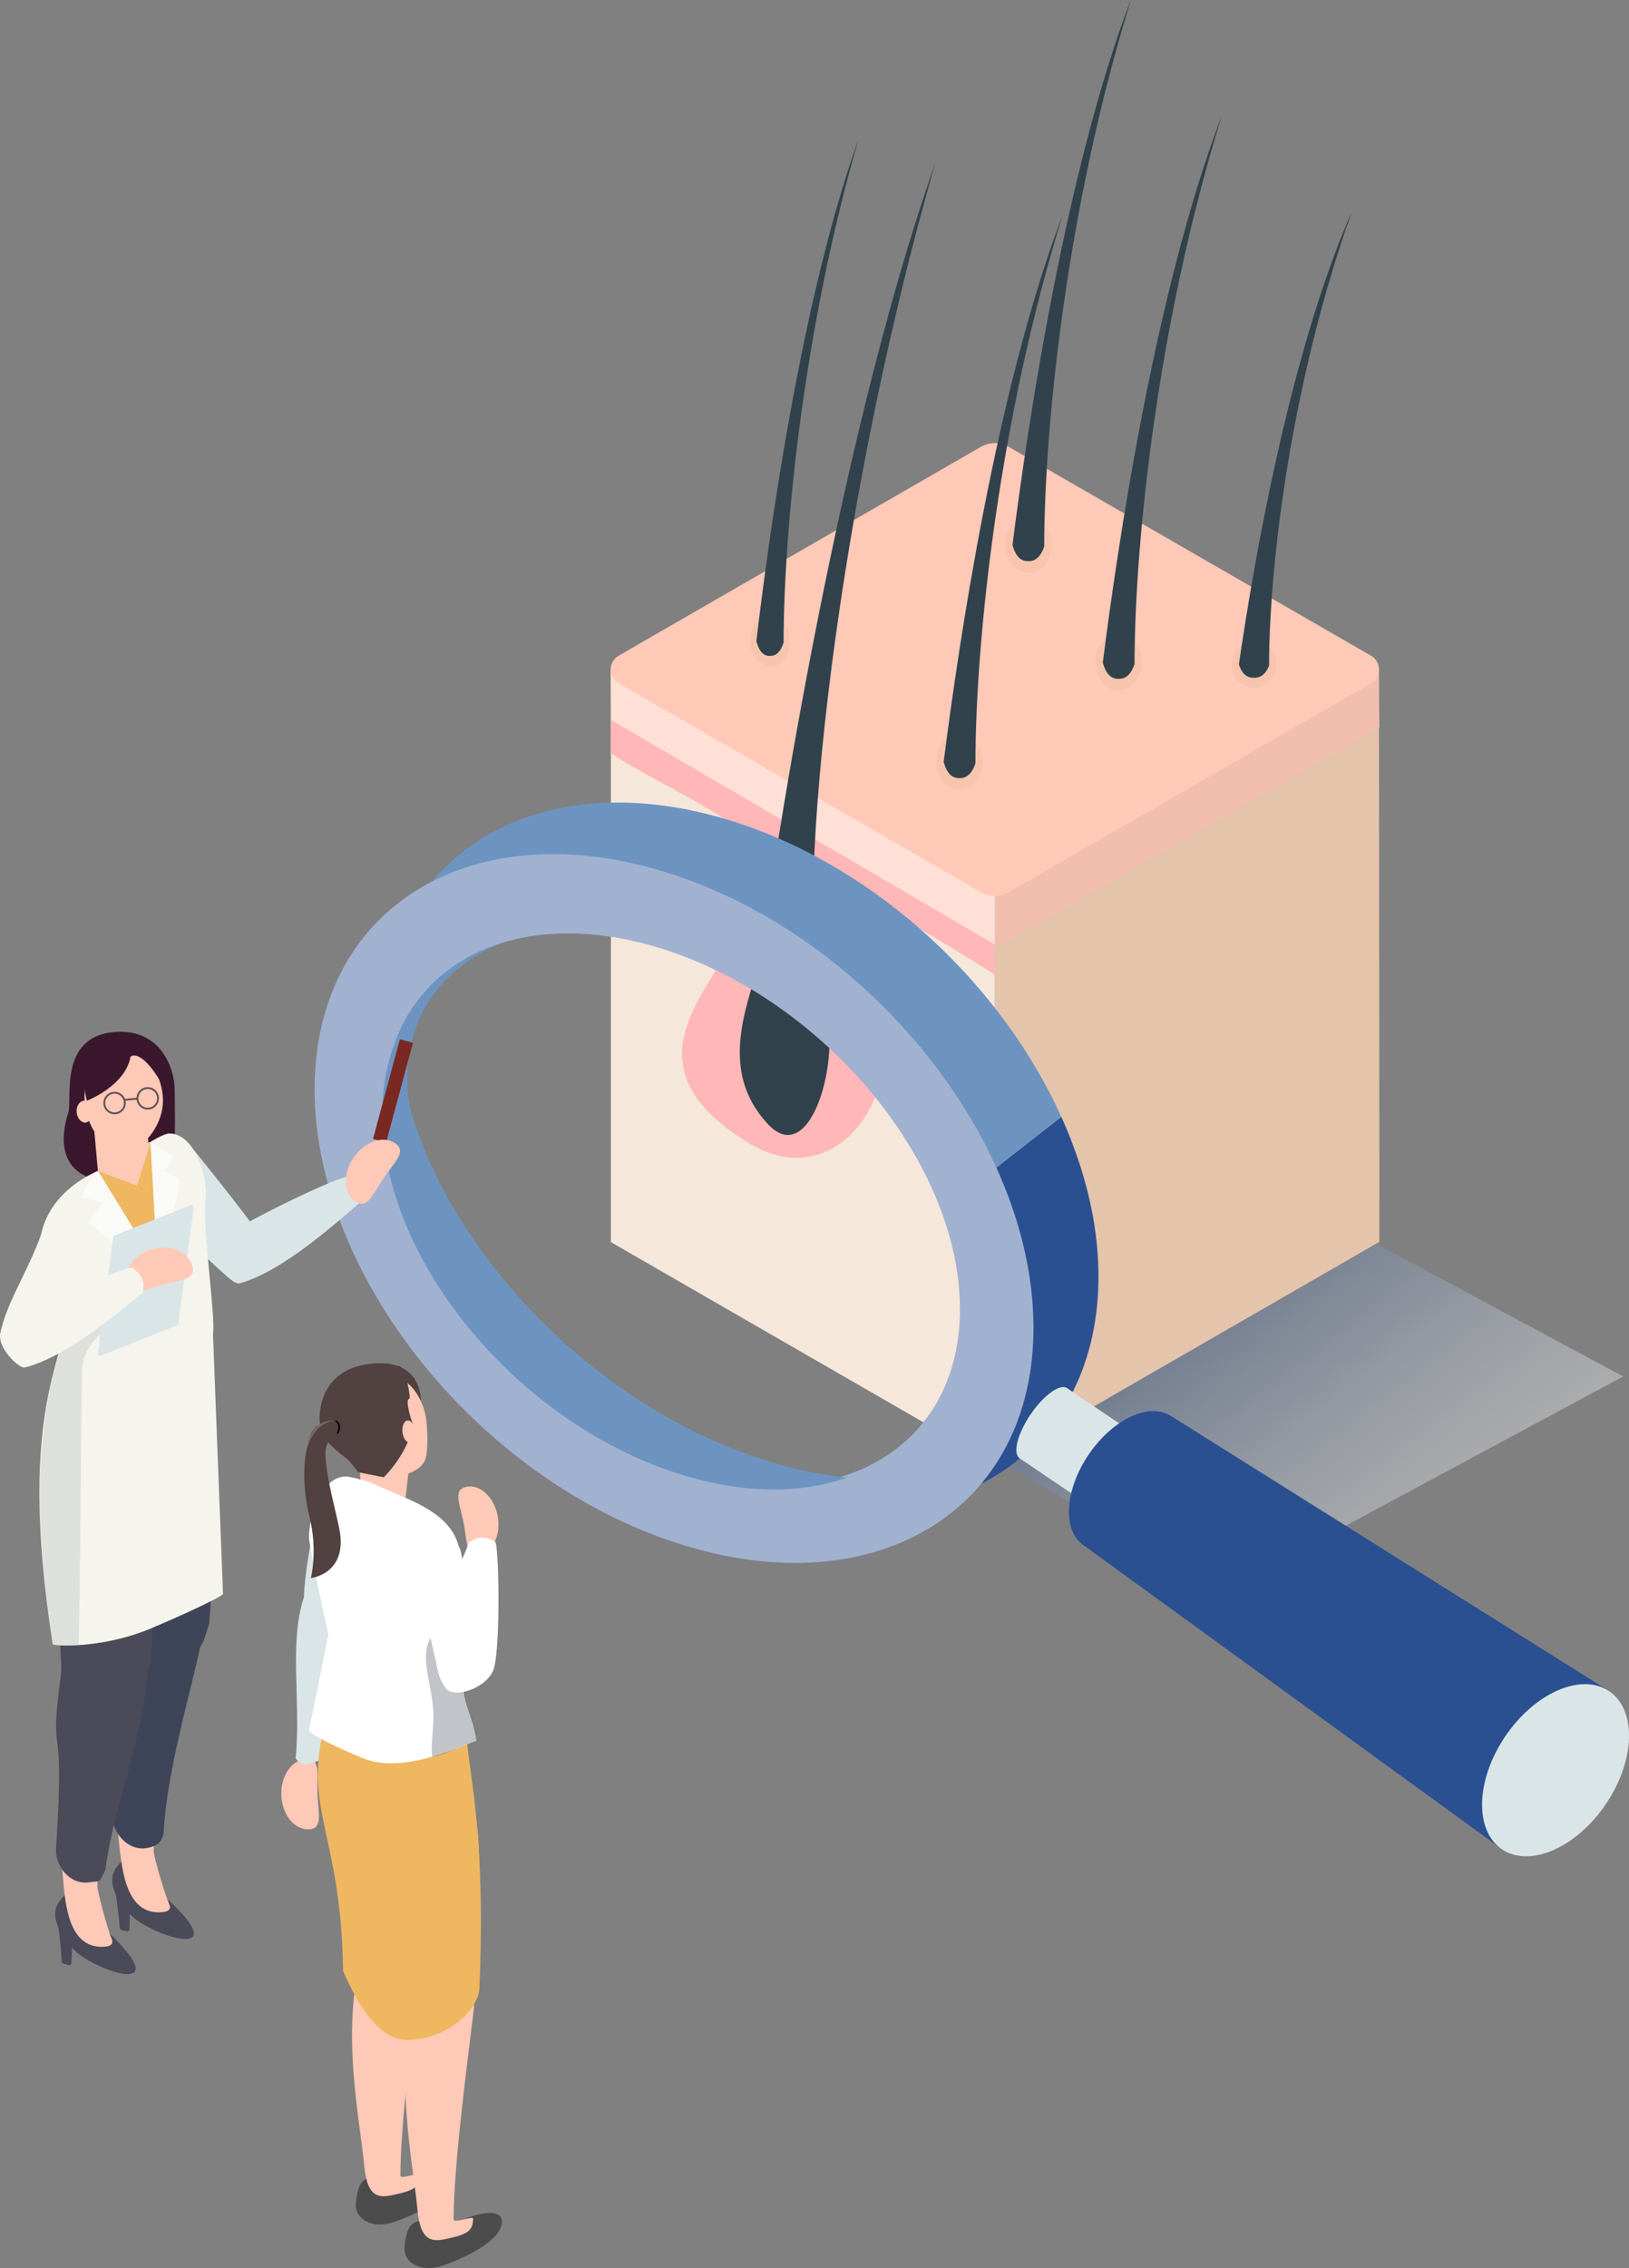 <svg width="120" height="167" viewBox="0 0 120 167" fill="none" xmlns="http://www.w3.org/2000/svg">
<rect x="0" y="0" width="120" height="167" fill="#808080" stroke="none"/>
<g clip-path="url(#clip0_3002_17)">
<path opacity="0.38" d="M119.572 101.347L90.266 117.106L73.285 107.441L101.116 91.441L119.572 101.347Z" fill="url(#paint0_linear_3002_17)"/>
<path d="M72.258 57.907L45.003 53.004V91.459L72.258 107.164C72.576 107.347 72.93 107.439 73.285 107.439V57.632C72.93 57.632 72.576 57.724 72.258 57.907Z" fill="#F5E7DA"/>
<path d="M101.582 53.006L74.311 57.909C73.993 57.726 73.639 57.634 73.285 57.634V107.441C73.639 107.441 73.993 107.349 74.311 107.166L101.613 91.434C101.613 91.434 101.582 54.58 101.582 53.006Z" fill="#E4C4AB"/>
<path d="M72.258 36.49L44.987 49.292C44.977 50.512 45.002 52.333 45.002 53.564L72.258 69.271C72.576 69.454 72.93 69.546 73.285 69.546V36.217C72.93 36.217 72.576 36.309 72.258 36.492V36.49Z" fill="#FFE0D6"/>
<path d="M101.582 49.292L74.311 36.49C73.993 36.307 73.639 36.216 73.285 36.216V69.544C73.639 69.544 73.993 69.453 74.311 69.269L101.613 53.538C101.582 53.006 101.604 50.801 101.582 49.292Z" fill="#F2BFAE"/>
<path d="M100.994 48.278L74.309 32.901C73.675 32.535 72.893 32.535 72.258 32.901L45.573 48.278C44.791 48.728 44.791 49.855 45.573 50.306L72.258 65.682C72.893 66.049 73.675 66.049 74.309 65.682L100.994 50.306C101.776 49.855 101.776 48.728 100.994 48.278Z" fill="#FFC9B7"/>
<path opacity="0.32" d="M56.722 49.098C57.532 49.098 58.189 48.249 58.189 47.201C58.189 46.154 57.532 45.305 56.722 45.305C55.912 45.305 55.255 46.154 55.255 47.201C55.255 48.249 55.912 49.098 56.722 49.098Z" fill="#E4B996"/>
<path d="M63.188 10.448C59.234 24.071 57.734 38.83 57.724 47.302C57.427 48.244 56.956 48.294 56.74 48.294C56.505 48.294 55.998 48.294 55.719 47.202C56.632 39.471 59.004 22.2 63.182 10.424C63.182 10.431 63.186 10.441 63.188 10.449V10.448Z" fill="#31424C"/>
<path d="M53.786 69.519C52.166 73.248 45.922 78.67 55.277 84.228C62.296 88.398 67.717 78.859 63.871 72.767C63.398 72.018 62.607 68.017 62.607 65.537C62.607 65.537 67.15 67.855 73.285 71.767V69.544L45.004 53.004L44.986 55.466C48.583 57.74 50.764 58.481 55.115 61.438C55.115 61.438 54.022 68.975 53.786 69.52V69.519Z" fill="#FFB8B7"/>
<path opacity="0.32" d="M75.757 42.193C76.702 42.193 77.468 41.267 77.468 40.124C77.468 38.981 76.702 38.055 75.757 38.055C74.811 38.055 74.045 38.981 74.045 40.124C74.045 41.267 74.811 42.193 75.757 42.193Z" fill="#E4B996"/>
<path d="M83.297 0.027C78.684 14.89 76.936 30.992 76.922 40.235C76.575 41.262 76.025 41.317 75.775 41.317C75.5 41.317 74.91 41.317 74.585 40.126C75.651 31.692 78.416 12.848 83.292 0.002C83.292 0.011 83.295 0.02 83.297 0.029V0.027Z" fill="#31424C"/>
<path opacity="0.32" d="M82.409 50.856C83.354 50.856 84.121 49.93 84.121 48.787C84.121 47.645 83.354 46.718 82.409 46.718C81.464 46.718 80.698 47.645 80.698 48.787C80.698 49.93 81.464 50.856 82.409 50.856Z" fill="#E4B996"/>
<path d="M89.951 8.69C85.338 23.554 83.59 39.655 83.576 48.899C83.229 49.925 82.679 49.981 82.429 49.981C82.154 49.981 81.564 49.981 81.239 48.787C82.305 40.353 85.07 21.51 89.946 8.664C89.946 8.673 89.95 8.682 89.951 8.69Z" fill="#31424C"/>
<path opacity="0.32" d="M92.377 50.63C93.275 50.63 94.004 49.863 94.004 48.917C94.004 47.97 93.275 47.203 92.377 47.203C91.478 47.203 90.749 47.97 90.749 48.917C90.749 49.863 91.478 50.63 92.377 50.63Z" fill="#E4B996"/>
<path d="M99.545 15.702C95.162 28.013 93.499 41.352 93.486 49.008C93.157 49.859 92.634 49.904 92.396 49.904C92.136 49.904 91.573 49.904 91.264 48.917C92.278 41.931 94.904 26.321 99.54 15.68C99.54 15.687 99.543 15.694 99.545 15.702Z" fill="#31424C"/>
<path d="M68.9 12.01C61.395 33.231 56.532 66.4 56.24 69.26C55.904 72.56 52.274 78.209 56.596 82.796C59.84 86.237 62.231 77.292 60.568 73.337C58.526 68.478 61.019 39.316 68.9 12.01Z" fill="#31424C"/>
<path opacity="0.32" d="M70.687 58.169C71.632 58.169 72.398 57.243 72.398 56.1C72.398 54.958 71.632 54.031 70.687 54.031C69.741 54.031 68.975 54.958 68.975 56.1C68.975 57.243 69.741 58.169 70.687 58.169Z" fill="#E4B996"/>
<path d="M78.229 16.003C73.616 30.866 71.868 46.968 71.854 56.211C71.507 57.238 70.957 57.293 70.707 57.293C70.431 57.293 69.842 57.293 69.516 56.102C70.582 47.668 73.348 28.825 78.224 15.978C78.224 15.987 78.227 15.996 78.229 16.005V16.003Z" fill="#31424C"/>
<path d="M80.917 93.763C80.883 89.932 79.885 86.007 78.182 82.232L70 88.62C71.219 91.366 71.929 94.194 71.996 96.95C72.213 105.958 65.493 111.271 56.248 110.292C70.122 114.024 81.034 106.873 80.919 93.765L80.917 93.763Z" fill="#2B5091"/>
<path d="M30.228 81.767C28.342 71.361 38.684 65.668 50.408 69.475C59.455 72.413 67.301 80.025 70.532 88.206L78.182 82.234C73.833 72.594 64.732 63.954 54.227 60.55C39.605 55.811 27.846 63.001 27.965 76.606C28.004 81.193 29.392 85.921 31.773 90.357C30.87 88.288 30.987 85.954 30.23 81.769L30.228 81.767Z" fill="#6D94C1"/>
<path d="M43.222 103.705C44.5 104.684 45.833 105.589 47.212 106.409L47.479 106.199C46.005 105.479 44.579 104.641 43.222 103.705Z" fill="#6D94C1"/>
<path d="M76.131 97.562C76.012 83.955 64.061 69.084 49.439 64.347C34.817 59.608 23.058 66.798 23.177 80.403C23.296 94.011 35.246 108.881 49.869 113.619C64.491 118.358 76.25 111.167 76.131 97.562ZM49.943 108.223C38.218 104.415 28.506 92.758 28.252 82.187C27.997 71.614 37.296 66.13 49.02 69.936C60.744 73.744 70.457 85.401 70.71 95.972C70.966 106.545 61.667 112.029 49.943 108.223Z" fill="#A1B1D0"/>
<path d="M49.845 108.471C38.128 104.656 28.407 93.004 28.166 82.44C28.123 80.224 28.472 78.252 29.189 76.537C30.349 89.288 42.073 102.888 56.122 107.437C58.292 108.137 60.378 108.589 62.382 108.795C58.91 110.025 54.567 109.998 49.847 108.469L49.845 108.471Z" fill="#6D94C1"/>
<path fill-rule="evenodd" clip-rule="evenodd" d="M118.536 124.511L110.638 136.153L79.827 113.778L86.276 104.271L118.536 124.511Z" fill="#2B5091"/>
<path fill-rule="evenodd" clip-rule="evenodd" d="M78.61 102.206C79.133 102.56 78.774 104.001 77.807 105.425C76.839 106.85 75.633 107.719 75.11 107.367C74.587 107.013 74.948 105.572 75.913 104.148C76.881 102.723 78.087 101.854 78.61 102.206Z" fill="#DAE5E7"/>
<path fill-rule="evenodd" clip-rule="evenodd" d="M84.13 107.18C84.653 107.534 84.54 108.609 83.88 109.585C83.218 110.559 82.26 111.063 81.737 110.71C81.214 110.356 81.327 109.282 81.987 108.305C82.648 107.331 83.607 106.827 84.13 107.18Z" fill="#B9BABA"/>
<path d="M78.612 102.214L75.111 107.375L80.587 111.075L84.088 105.914L78.612 102.214Z" fill="#DAE5E7"/>
<path d="M85.909 110.961C87.69 108.336 87.855 105.343 86.277 104.277C84.699 103.211 81.976 104.475 80.195 107.1C78.414 109.725 78.25 112.718 79.828 113.784C81.406 114.85 84.128 113.587 85.909 110.961Z" fill="#2B5091"/>
<path d="M118.29 132.842C120.472 129.627 120.583 125.901 118.539 124.52C116.495 123.138 113.069 124.625 110.888 127.84C108.707 131.056 108.596 134.782 110.64 136.163C112.684 137.544 116.109 136.058 118.29 132.842Z" fill="#DAE5E7"/>
<path d="M12.871 80.269C12.871 81.741 13.004 85.276 12.539 85.742C10.872 87.406 2.976 88.533 5.036 81.895C5.327 80.956 4.331 76.461 8.245 76.007C11.818 75.593 12.871 78.661 12.871 80.269Z" fill="#3B172D"/>
<path d="M11.084 84.079C11.077 84.337 11.199 87.59 10.331 88.403C9.741 88.568 7.92 86.849 7.211 86.21C7.211 86.21 10.678 84.097 11.086 84.079H11.084Z" fill="#FFC9B7"/>
<path d="M29.939 76.651L27.961 83.991" stroke="#7A2821" stroke-miterlimit="10"/>
<path d="M11.722 89.209C13.031 90.491 16.163 93.626 17.217 94.356C18.154 93.656 19.09 92.958 20.025 92.258C19.329 90.961 15.325 85.936 13.938 84.262C12.916 83.029 10.417 87.932 11.722 89.209Z" fill="#DAE5E7"/>
<path d="M16.055 91.372C17.512 90.151 25.451 86.333 25.627 86.683C25.865 87.153 26.223 88.136 26.471 88.59C24.858 89.945 20.831 93.634 17.637 94.498C17.138 94.632 14.804 92.421 16.057 91.372H16.055Z" fill="#DAE5E7"/>
<path d="M29.11 84.177C29.996 84.777 29.065 85.552 28.258 86.738C27.452 87.926 27.076 89.076 26.19 88.477C25.304 87.877 25.237 86.427 26.044 85.24C26.852 84.052 28.224 83.576 29.11 84.177Z" fill="#FFC9B7"/>
<path d="M9.579 140.943C8.364 139.588 7.968 138.468 8.486 137.638C9.91 135.351 11.075 138.664 12.337 139.834C17.469 144.587 10.967 142.49 9.579 140.943Z" fill="#4A4A59"/>
<path d="M14.16 121.134C13.161 125.925 11.325 132.681 11.325 136.34C11.325 136.692 12.12 139.435 12.467 140.202C12.643 140.589 12.364 140.745 12.01 140.785C9.081 141.113 8.955 137.171 8.711 135.177C8.61 131.714 7.433 124.805 9.883 119.347C10.164 118.663 14.66 118.74 14.16 121.134Z" fill="#FFC9B7"/>
<path d="M14.166 120.937C15.263 117.771 15.647 107.258 14.691 106.025C14.286 105.506 9.845 107.503 9.281 107.539C8.733 111.232 9.775 117.87 10.397 120.917C10.574 121.678 13.353 123.278 14.166 120.937Z" fill="#FFB8B7"/>
<path d="M9.34 142.206L8.979 142.117C8.887 142.095 8.822 142.018 8.817 141.925C8.794 141.546 8.758 141.148 8.7 140.729C8.571 139.787 8.625 139.807 8.402 139.084C8.749 139.717 9.23 139.68 9.576 140.313L9.538 142.056C9.536 142.158 9.439 142.231 9.34 142.206Z" fill="#4A4A59"/>
<path d="M12.052 135.034C11.877 135.502 11.82 135.831 10.967 136.042C9.551 136.394 8.332 135.071 8.296 133.81C7.968 122.503 8.128 128.678 8.445 120.432C8.445 120.432 15.111 118.679 15.022 119.628C14.757 122.401 12.283 129.719 12.052 135.034Z" fill="#3E4559"/>
<path d="M15.417 119.534C15.014 120.608 15.023 121.725 13.209 122.471C11.278 123.264 8.893 122.109 8.857 120.847C8.529 109.54 6.42 108.349 7.58 100.416L15.059 98.914C16.28 100.941 15.861 113.327 15.415 119.534H15.417Z" fill="#3E4559"/>
<path d="M5.324 143.436C4.139 142.054 3.768 140.925 4.306 140.107C5.78 137.855 6.87 141.191 8.107 142.389C13.13 147.258 6.677 145.015 5.325 143.436H5.324Z" fill="#4A4A59"/>
<path d="M10.352 123.734C9.243 128.502 7.255 135.215 7.172 138.872C7.165 139.224 7.895 141.984 8.226 142.759C8.393 143.15 8.111 143.301 7.756 143.331C4.82 143.593 4.784 139.649 4.585 137.65C4.563 134.185 3.544 127.251 6.117 121.85C6.413 121.174 10.906 121.351 10.352 123.734Z" fill="#FFC9B7"/>
<path d="M9.739 124.242C10.823 121.073 11.165 110.556 10.203 109.328C9.797 108.81 5.363 110.827 4.8 110.866C4.266 114.563 5.336 121.195 5.973 124.24C6.151 124.999 8.939 126.589 9.741 124.244L9.739 124.242Z" fill="#FFC9B7"/>
<path d="M11.104 122.356C10.701 123.431 10.71 124.547 8.896 125.294C6.965 126.087 4.579 124.931 4.543 123.67C4.216 112.363 2.328 111.39 3.486 103.459L11.296 99.924C11.388 100.826 11.55 101.743 11.55 102.696C11.55 108.883 11.55 116.151 11.102 122.358L11.104 122.356Z" fill="#4A4A59"/>
<path d="M7.753 137.69C7.251 138.722 7.447 138.461 6.579 138.592C5.135 138.809 4.047 137.379 4.128 136.12C4.865 124.831 3.472 130.903 4.561 122.724C4.561 122.724 11.009 121.924 10.921 122.873C10.338 129.033 8.483 132.419 7.753 137.69Z" fill="#4A4A59"/>
<path d="M15.059 88.592C14.768 90.397 14.815 95.436 14.588 96.504L15.408 99.728C15.408 99.728 14.552 102.072 11.154 103.769C7.709 105.49 5.032 103.403 4.234 103.224C4.764 99.301 6.262 99.389 5.642 95.691L4.225 92.333C4.225 89.977 5.036 87.368 7.21 86.21L10.095 87.302L11.082 84.161C11.499 83.937 11.945 83.826 12.375 83.81C14.367 83.81 15.261 87.339 15.057 88.594L15.059 88.592Z" fill="#EFB75F"/>
<path d="M10.924 84.203L7.211 86.211L6.87 82.41L10.75 80.813L10.924 84.203Z" fill="#FFC9B7"/>
<path d="M11.987 80.673C12.186 82.76 10.532 84.572 9.48 84.725C7.905 84.953 6.449 83.309 6.25 81.222C6.05 79.135 7.17 77.323 8.756 77.17C10.34 77.019 11.787 78.586 11.987 80.673Z" fill="#FFC9B7"/>
<path d="M6.866 81.789C6.91 82.232 6.557 82.618 6.334 82.65C6 82.699 5.691 82.349 5.647 81.906C5.604 81.462 5.843 81.076 6.18 81.044C6.516 81.012 6.823 81.346 6.866 81.789Z" fill="#FFC9B7"/>
<path d="M5.056 144.692L4.696 144.595C4.606 144.57 4.543 144.492 4.54 144.399C4.525 144.02 4.497 143.62 4.45 143.202C4.342 142.258 4.394 142.278 4.189 141.551C4.522 142.192 5.004 142.165 5.336 142.806L5.259 144.546C5.254 144.648 5.156 144.72 5.058 144.693L5.056 144.692Z" fill="#4A4A59"/>
<path d="M15.687 98.176C15.913 97.108 14.856 90.047 15.148 88.242C15.351 86.988 14.457 83.458 12.465 83.458C12.034 83.474 11.084 84.079 11.084 84.079L11.602 93.362L7.212 86.211C4.276 87.531 2.911 89.766 2.911 92.023L4.854 95.73C5.473 99.429 0.975 102.84 3.887 121.084C4.685 121.263 7.985 121.217 11.088 119.912C14.248 118.582 16.426 117.493 16.428 117.359L15.687 98.178V98.176Z" fill="#F5F5ED"/>
<path opacity="0.1" d="M9.227 96.299C8.867 95.737 7.246 96.466 5.946 94.838C5.043 95.985 3.279 91.312 3.312 92.785L4.229 96.572C4.928 100.256 1.176 106.145 3.889 121.082C4.311 121.168 5.498 121.129 5.77 121.129C5.89 120.332 5.994 101.526 6.05 100.722C6.226 98.162 9.667 96.983 9.229 96.297L9.227 96.299Z" fill="#112232"/>
<path opacity="0.53" d="M7.226 86.232C7.01 86.444 6.757 86.727 6.516 87.095C6.259 87.486 6.093 87.856 5.985 88.15C6.516 88.279 7.048 88.409 7.578 88.54L6.527 90.058C7.098 90.556 7.756 91.077 8.506 91.592C9.61 92.349 10.669 92.925 11.606 93.361C10.146 90.985 8.688 88.61 7.228 86.232H7.226Z" fill="white"/>
<path opacity="0.53" d="M11.084 84.141L12.807 85.146L12.097 86.236L13.271 86.812C13.2 87.226 13.123 87.648 13.037 88.077C12.665 89.918 12.179 91.614 11.64 93.155C11.455 90.149 11.269 87.145 11.084 84.14V84.141Z" fill="white"/>
<path d="M6.821 94.372C6.036 95.954 3.641 99.263 2.913 100.263C1.837 99.922 1.075 98.626 0 98.285C0.458 95.798 2.33 93.247 3.245 90.236C3.693 88.759 7.603 92.793 6.821 94.37V94.372Z" fill="#F5F5ED"/>
<path d="M13.046 97.578L7.434 99.816C7.321 99.861 7.202 99.767 7.217 99.647L8.339 91.097C8.346 91.039 8.384 90.991 8.438 90.969L14.049 88.732C14.162 88.687 14.281 88.78 14.266 88.9L13.145 97.451C13.137 97.508 13.1 97.557 13.046 97.578Z" fill="#DAE5E7"/>
<path d="M9.324 94.535C9.612 95.587 10.604 94.96 11.942 94.598C13.279 94.234 14.453 94.269 14.168 93.22C13.882 92.17 12.564 91.612 11.226 91.974C9.888 92.339 9.036 93.485 9.324 94.535Z" fill="#FFC9B7"/>
<path d="M0.372 97.63C1.807 96.491 9.392 93.158 9.721 93.349C10.435 93.763 10.726 94.477 10.487 95.21C8.898 96.475 4.921 99.932 1.82 100.686C1.334 100.805 -0.861 98.614 0.374 97.632L0.372 97.63Z" fill="#F5F5ED"/>
<path d="M9.617 77.804C9.227 79.963 6.404 81.045 6.404 81.045C5.856 79.241 6.633 76.523 8.693 76.325C10.232 76.178 11.183 77.061 11.624 78.023C11.697 78.183 12.368 80.596 12.289 80.449C10.442 76.969 9.615 77.806 9.615 77.806L9.617 77.804Z" fill="#3B172D"/>
<path d="M11.577 80.87C11.573 81.159 11.393 81.423 11.12 81.522C10.847 81.62 10.532 81.534 10.347 81.308C10.162 81.082 10.14 80.763 10.289 80.515C10.439 80.267 10.73 80.136 11.012 80.19C11.339 80.253 11.573 80.54 11.579 80.87C11.579 80.956 11.715 80.956 11.713 80.87C11.708 80.527 11.498 80.219 11.176 80.097C10.854 79.975 10.467 80.075 10.246 80.344C10.025 80.614 9.995 80.996 10.172 81.294C10.351 81.591 10.699 81.744 11.037 81.683C11.427 81.613 11.706 81.261 11.711 80.87C11.711 80.784 11.579 80.784 11.577 80.87Z" fill="#604F56"/>
<path d="M9.133 81.216C9.13 81.505 8.95 81.769 8.677 81.868C8.403 81.966 8.089 81.88 7.904 81.654C7.718 81.428 7.697 81.109 7.846 80.861C7.995 80.613 8.286 80.482 8.569 80.536C8.896 80.599 9.13 80.886 9.135 81.216C9.135 81.302 9.272 81.302 9.27 81.216C9.265 80.874 9.054 80.565 8.732 80.443C8.411 80.321 8.024 80.421 7.803 80.691C7.582 80.96 7.551 81.342 7.729 81.64C7.907 81.938 8.256 82.09 8.594 82.029C8.984 81.959 9.263 81.608 9.268 81.216C9.268 81.13 9.135 81.13 9.133 81.216Z" fill="#604F56"/>
<path d="M9.202 81.044C9.468 81.021 9.736 80.997 10.002 80.972L10.117 80.962C10.203 80.954 10.203 80.82 10.117 80.827C9.851 80.85 9.583 80.874 9.317 80.899L9.202 80.909C9.115 80.917 9.115 81.051 9.202 81.044Z" fill="#604F56"/>
<path d="M22.571 129.517C23.639 129.482 23.342 130.651 23.391 132.082C23.439 133.512 23.815 134.66 22.747 134.696C21.679 134.732 20.773 133.603 20.724 132.173C20.676 130.743 21.503 129.555 22.571 129.519V129.517Z" fill="#FFC9B7"/>
<path d="M25.604 119.183C25.764 121.069 23.883 129.424 23.533 129.597C22.767 129.972 22.269 130.097 21.776 129.473C22.191 125.322 21.262 120.987 22.393 117.581C22.555 117.091 25.467 117.561 25.604 119.183Z" fill="#DAE5E7"/>
<path d="M29.029 163.601C27.326 164.183 26.143 163.321 26.213 162.279C26.442 158.88 28.472 161.093 30.059 160.404C33.885 158.744 33.689 160.533 32.965 161.355C32.152 162.279 30.48 163.108 29.029 163.603V163.601Z" fill="#4C4C4C"/>
<path d="M32.616 166.811C30.913 167.393 29.73 166.531 29.8 165.489C30.029 162.09 32.059 164.303 33.646 163.614C37.472 161.954 37.276 163.743 36.551 164.565C35.739 165.489 34.067 166.318 32.616 166.813V166.811Z" fill="#4C4C4C"/>
<path d="M30.98 144.743C30.366 149.721 29.496 156.443 29.496 160.199C29.496 160.477 30.929 159.926 30.929 160.106C30.929 161.06 30.464 161.284 29.049 161.597C28.038 161.819 27.067 161.947 26.837 159.519C26.514 155.98 24.955 148.993 26.875 143.225C27.091 142.504 31.289 142.256 30.981 144.743H30.98Z" fill="#FFC9B7"/>
<path d="M31.386 145.16C32.398 141.907 32.718 131.113 31.819 129.853C31.44 129.322 27.296 131.391 26.769 131.431C26.271 135.224 27.271 142.032 27.864 145.156C28.031 145.937 30.636 147.568 31.386 145.16Z" fill="#FFC9B7"/>
<path d="M34.899 147.977C34.286 152.955 33.416 159.677 33.416 163.433C33.416 163.711 34.849 163.16 34.849 163.339C34.849 164.294 34.383 164.518 32.968 164.831C31.958 165.053 30.987 165.181 30.757 162.753C30.433 159.214 28.875 152.226 30.795 146.459C31.01 145.738 35.209 145.49 34.901 147.977H34.899Z" fill="#FFC9B7"/>
<path d="M34.351 148.391C35.363 145.138 35.683 134.344 34.784 133.085C34.405 132.554 30.261 134.623 29.734 134.662C29.236 138.455 30.235 145.264 30.829 148.388C30.996 149.168 33.601 150.799 34.351 148.391Z" fill="#FFC9B7"/>
<path d="M25.271 145.12C26.237 147.327 27.844 150.417 30.315 150.198C33.486 149.915 35.255 147.719 35.313 146.423C35.814 134.816 34.47 130.246 34.396 127.992L24.06 126.49C22.129 133.203 25.137 134.72 25.271 145.12Z" fill="#EFB75F"/>
<path d="M35.324 114.466C34.319 114.672 34.416 113.49 34.148 112.111C33.878 110.733 33.344 109.682 34.349 109.475C35.354 109.269 36.388 110.22 36.656 111.598C36.925 112.976 36.329 114.261 35.324 114.466Z" fill="#FFC9B7"/>
<path d="M27.639 114.322C27.067 116.058 25.733 120.266 25.135 121.396C23.984 121.206 23.542 117.771 22.391 117.579C22.413 116.111 22.943 113.072 23.403 110.952C23.741 109.393 28.207 112.593 27.637 114.321L27.639 114.322Z" fill="#DAE5E7"/>
<path d="M29.75 111.393L26.715 110.726L26.373 106.915L30.142 107.968L29.75 111.393Z" fill="#FFC9B7"/>
<path d="M24.189 120.368C23.961 119.297 23.089 115.324 22.796 113.513C22.592 112.255 23.488 108.713 25.487 108.713C25.92 108.729 27.193 109.117 27.193 109.117L30.142 110.403C33.087 111.729 33.97 113.12 33.97 115.385L34.326 121.913C33.704 125.622 34.786 125.658 35.095 128.186C34.295 128.366 29.797 130.749 26.683 129.439C23.511 128.105 22.767 127.54 22.767 127.406L24.189 120.366V120.368Z" fill="white"/>
<path opacity="0.26" d="M32.028 120.129C32.934 121.279 34.369 117.104 34.336 118.582L34.327 123.363C33.925 125.923 34.897 125.756 35.097 128.186C33.47 128.703 32.797 129.22 31.839 129.347C31.719 128.547 31.979 126.838 31.924 126.033C31.747 123.463 30.721 121.762 32.026 120.129H32.028Z" fill="#112232"/>
<path d="M33.959 114.302C34.77 118.803 35.784 120.456 36.008 122.535C34.98 123.023 33.269 122.354 32.24 122.84C31.46 119.758 31.285 117.834 30.28 115.526C29.541 113.829 33.589 112.253 33.959 114.302Z" fill="white"/>
<path d="M36.372 122.876C36.88 121.256 36.762 113.723 36.472 113.524C35.843 113.089 35.095 113.12 34.525 113.595C33.961 115.39 30.635 121.267 32.835 124.301C33.436 125.128 35.935 124.269 36.372 122.876Z" fill="white"/>
<path d="M30.974 103.816C30.746 105.275 30.462 107.625 29.994 108.092C28.322 109.761 25.045 107.272 23.899 105.91C23.265 105.154 23.018 100.867 27.305 100.412C30.893 100.029 31.149 102.696 30.974 103.816Z" fill="#514141"/>
<path d="M31.42 104.717C31.512 105.666 31.519 107.046 31.305 107.523C30.893 108.442 29.484 108.7 28.907 108.783C27.326 109.011 25.866 107.362 25.665 105.269C25.464 103.177 26.589 101.356 28.179 101.205C29.768 101.053 31.219 102.626 31.42 104.719V104.717Z" fill="#FFC9B7"/>
<path d="M30.419 104.881C30.171 106.599 28.842 108.205 28.272 108.774L26.386 108.399C25.577 107.29 24.66 106.513 24.043 105.714C22.932 104.275 25.194 101.705 27.956 100.98C29.455 100.586 29.405 100.227 29.847 101.192C29.921 101.354 30.3 102.958 30.138 102.999C29.782 103.089 30.415 104.881 30.415 104.881H30.419Z" fill="#514141"/>
<path d="M30.552 105.348C30.595 105.793 30.342 106.17 30.178 106.197C29.93 106.237 29.691 105.88 29.648 105.436C29.604 104.991 29.773 104.613 30.023 104.588C30.273 104.564 30.511 104.905 30.554 105.348H30.552Z" fill="#FFC9B7"/>
<path d="M24.818 104.614C24.818 104.614 23.29 104.385 22.817 105.797C22.344 107.209 22.215 109.33 22.817 111.776C23.409 114.181 22.902 116.192 22.902 116.192C22.902 116.192 25.365 115.934 25.075 113.079C24.957 111.916 23.851 108.39 23.988 106.743C24.121 105.822 24.892 105.512 24.892 105.512C24.892 105.512 25.309 105.111 24.818 104.614Z" fill="#514141"/>
<path d="M24.818 104.614C24.818 104.614 24.93 104.688 24.993 104.828C25.081 105.02 25.099 105.26 24.928 105.503C24.865 105.596 24.782 105.565 24.782 105.565C24.782 105.565 25.183 104.991 24.673 104.598C24.73 104.557 24.818 104.613 24.818 104.613V104.614Z" fill="black"/>
<path opacity="0.2" d="M24.653 104.602C24.653 104.602 24.013 104.521 23.47 104.912C23.015 105.239 22.661 105.913 22.501 107.087C22.853 105.572 23.576 104.747 24.653 104.603V104.602Z" fill="white"/>
</g>
<defs>
<linearGradient id="paint0_linear_3002_17" x1="105.823" y1="116.547" x2="86.232" y2="91.103" gradientUnits="userSpaceOnUse">
<stop stop-color="white"/>
<stop offset="0.1" stop-color="#F6F7FA"/>
<stop offset="0.25" stop-color="#DEE4EE"/>
<stop offset="0.45" stop-color="#B8C4DA"/>
<stop offset="0.68" stop-color="#8298BE"/>
<stop offset="0.93" stop-color="#3E609B"/>
<stop offset="1" stop-color="#2B5091"/>
</linearGradient>
<clipPath id="clip0_3002_17">
<rect width="120" height="167" fill="white"/>
</clipPath>
</defs>
</svg>
